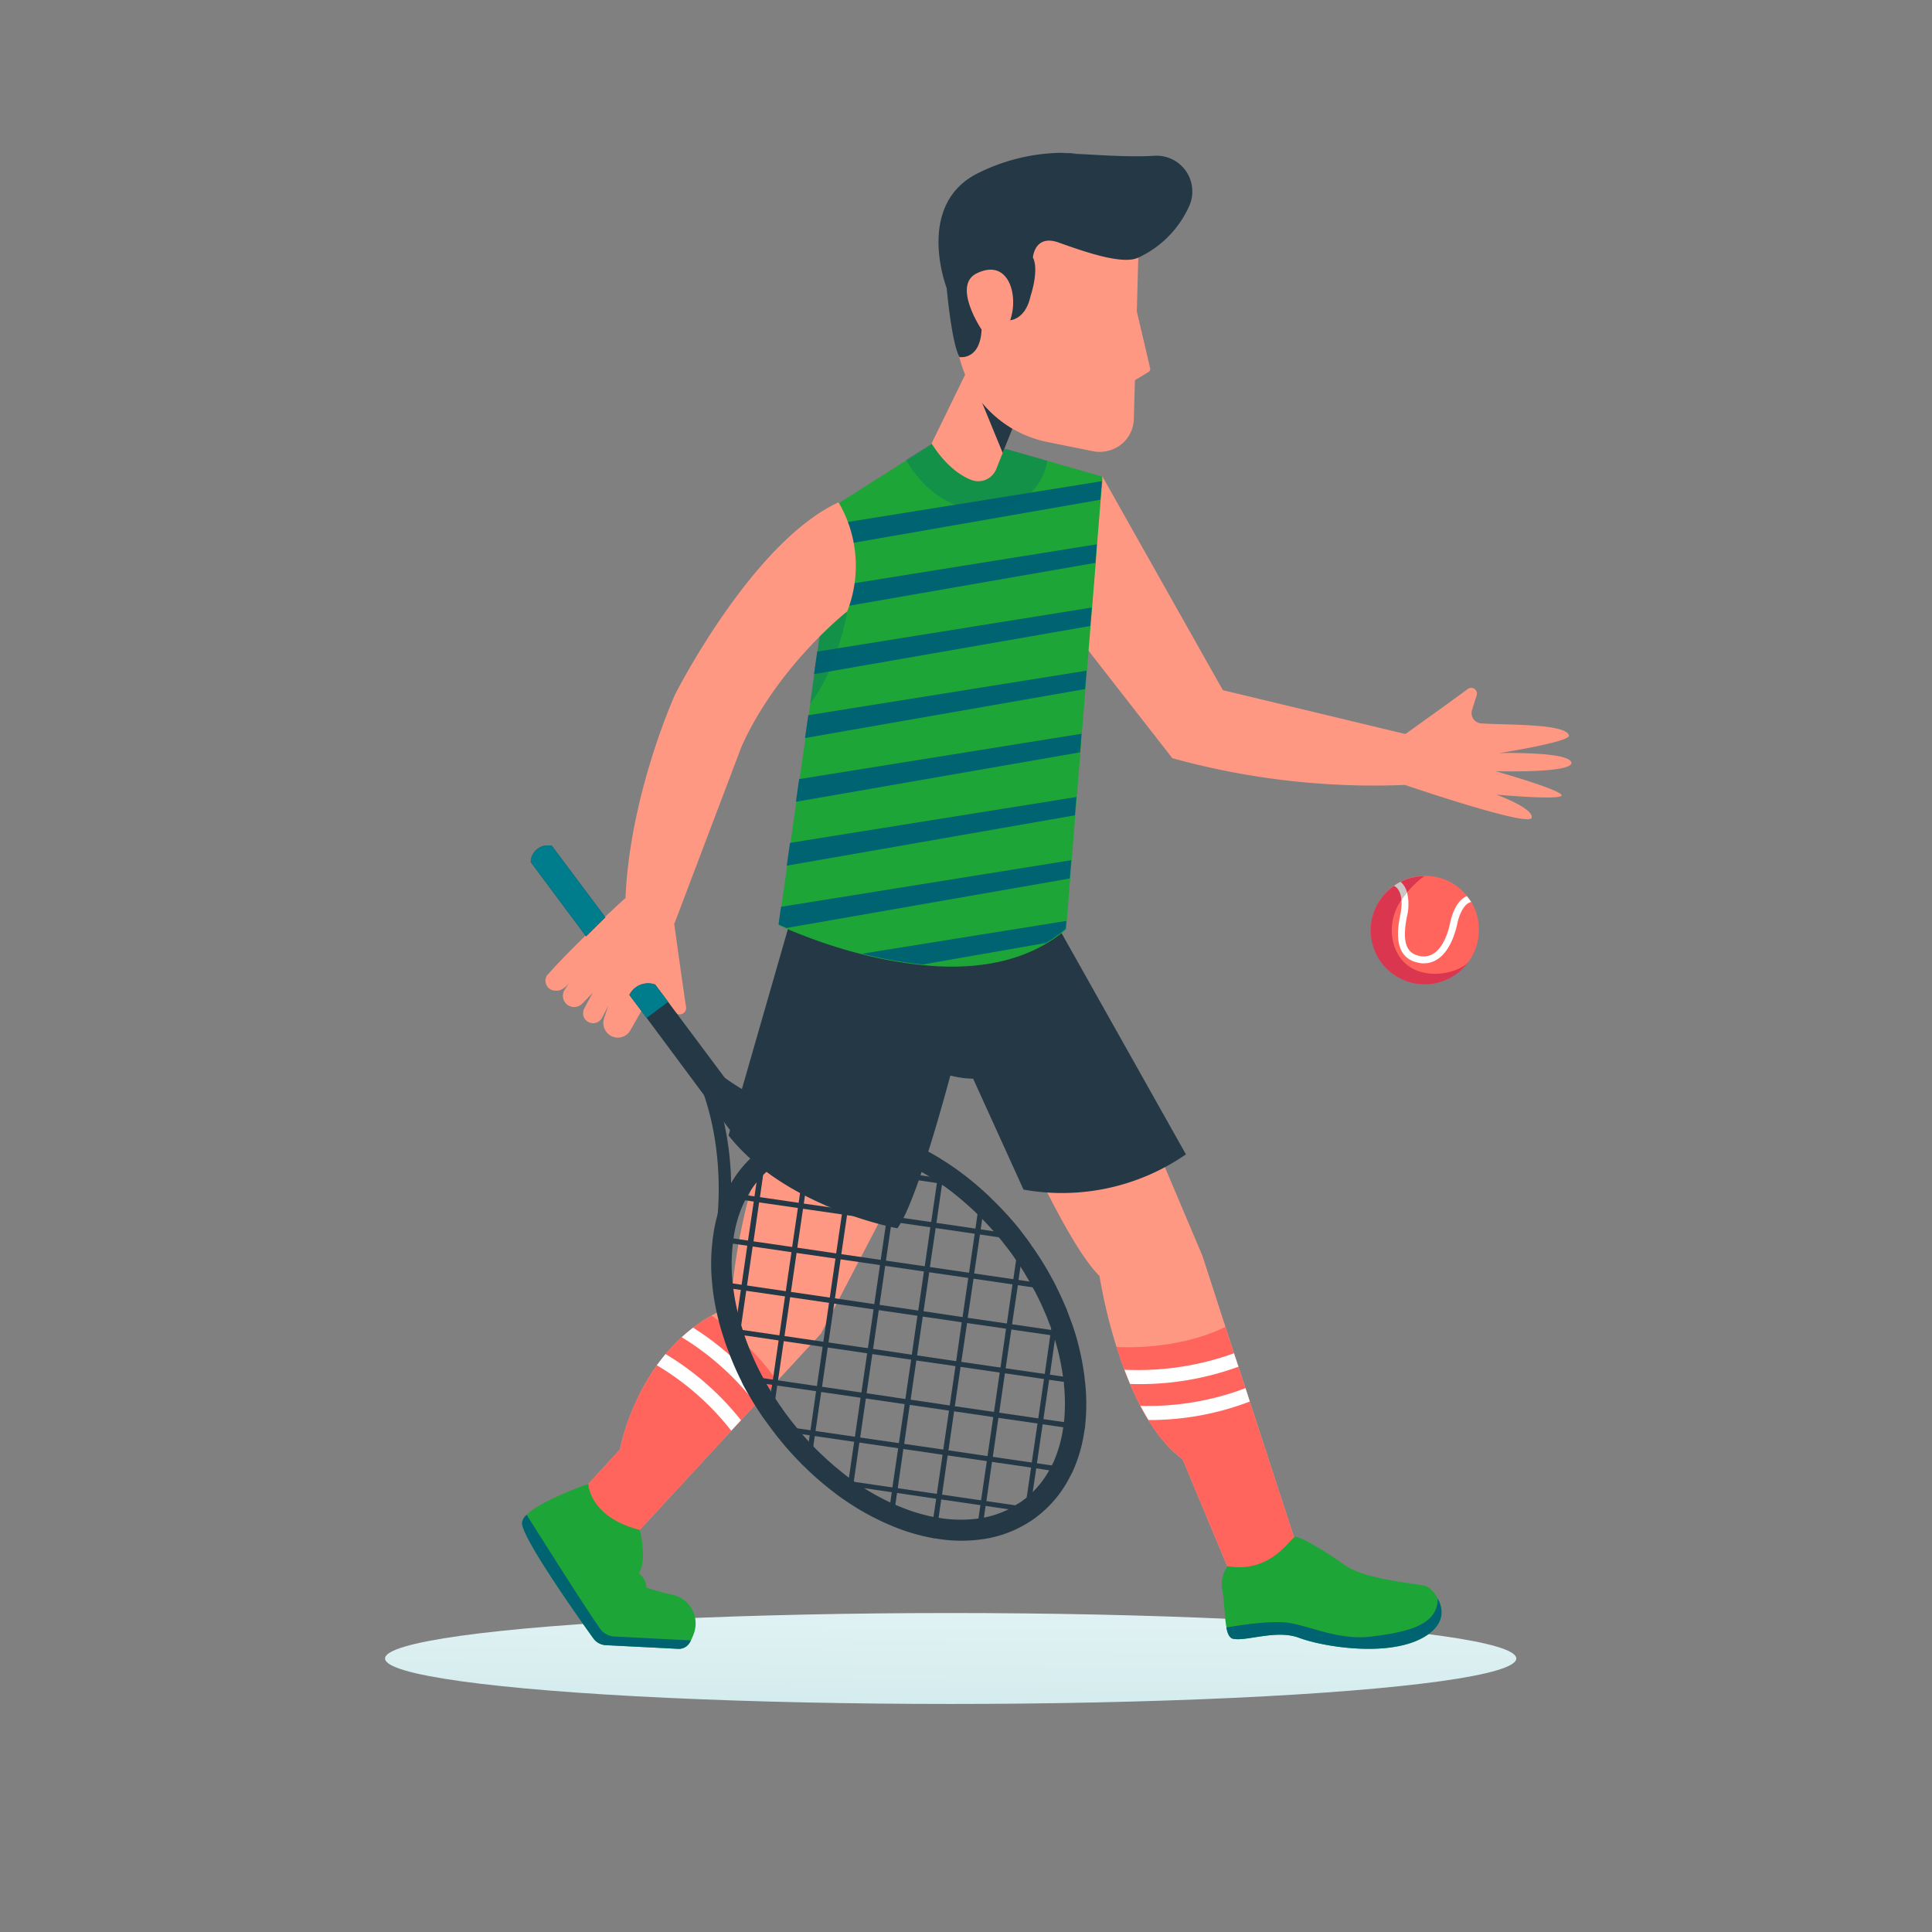 <svg xmlns="http://www.w3.org/2000/svg" xmlns:xlink="http://www.w3.org/1999/xlink" viewBox="0 0 300 300"><rect x="0" y="0" width="300" height="300" fill="#808080" stroke="none"/><defs><style>.cls-1{isolation:isolate;}.cls-2,.cls-9{mix-blend-mode:multiply;}.cls-2{fill:url(#Degradado_sin_nombre_43);}.cls-3{fill:#ff9883;}.cls-4{fill:#ff655d;}.cls-5{fill:#fff;}.cls-6{fill:#243845;}.cls-7{fill:#1da538;}.cls-8,.cls-9{fill:#006371;}.cls-9{opacity:0.3;}.cls-10{fill:#007d8c;}.cls-11{fill:#db364f;}.cls-12{fill:#c9c7c5;}</style><linearGradient id="Degradado_sin_nombre_43" x1="147.12" y1="320.7" x2="147.97" y2="215.11" gradientUnits="userSpaceOnUse"><stop offset="0" stop-color="#a4d7db"/><stop offset="1" stop-color="#fff"/></linearGradient></defs><g class="cls-1"><g id="Livello_5" data-name="Livello 5"><ellipse class="cls-2" cx="147.62" cy="257.53" rx="87.83" ry="7.06"/><path class="cls-3" d="M189.88,107.16s-3,7.34-7.85,10.56L171.4,104.09l-6.79-8.73s-.33-11.68,6.55-21.41l9.49,16.84Z"/><path class="cls-3" d="M218.09,114.08s6.77-4.83,9.82-7.09a.89.89,0,0,1,1.38,1l-.71,2.24a1.61,1.61,0,0,0,1.42,2.1c3.91.27,13.19,0,13.62,1.88.22,1-10.83,2.73-10.83,2.73s10.74-.28,11.2,1.44-11.77,1.37-11.77,1.37,9.38,2.65,10.23,3.64-10.1,0-10.1,0,5.84,2.11,5.48,3.6-19.59-5.08-19.59-5.08Z"/><path class="cls-3" d="M219.88,121.8l-1.63.08A117.65,117.65,0,0,1,182,117.72c0-4.77,7.85-10.56,7.85-10.56l29.13,7,1.67.41Z"/><path class="cls-3" d="M138.62,185.76l-.6,1.14-2.31,4.43-8.23,15.76-7.56,8.18L97.34,239.72l-3.48-1.42-7.1-2.86,9.51-10.38s2.52-14.25,14.24-20.8a24.75,24.75,0,0,1,2.93-1.39,96.7,96.7,0,0,1,2.5-15.7c.12-.45.23-.9.36-1.35a46.43,46.43,0,0,1,3-8.28,24.94,24.94,0,0,1,1.79-3.14Z"/><path class="cls-4" d="M120.64,214.49l-1.75,1.89-1.5,1.63-2.33,2.52-1.51,1.63L97.34,239.72l-3.48-1.42-7.1-2.86,9.51-10.38A35.61,35.61,0,0,1,102,212c.42-.59.87-1.16,1.35-1.74a27.53,27.53,0,0,1,2.49-2.6c.56-.51,1.15-1,1.77-1.48a23.52,23.52,0,0,1,2.88-1.9C112.92,205.94,118.19,210.58,120.64,214.49Z"/><path class="cls-5" d="M115.06,220.53l-1.51,1.63A41.8,41.8,0,0,0,102,212c.42-.59.87-1.16,1.35-1.74A43.41,43.41,0,0,1,115.06,220.53Z"/><path class="cls-5" d="M118.89,216.38l-1.5,1.63a42.3,42.3,0,0,0-11.53-10.37c.56-.51,1.15-1,1.77-1.48A44,44,0,0,1,118.89,216.38Z"/><path class="cls-3" d="M202.66,244l-2.93.23-8.47.63-7.64-18.29c-5-3.64-8.25-11.07-10.25-17.43a82.27,82.27,0,0,1-2.64-11c-2-2-4.25-5.72-6.33-9.56l-.12-.23c-1.08-2-2.1-4-3-5.84-1.79-3.7-3-6.52-3-6.52-1.82-5.6,17.9-6,17.9-6l2.78,6.64,2.34,5.59L186.71,195,190.28,206Z"/><path class="cls-4" d="M202.66,244l-2.93.23-8.47.63-7.64-18.29a21.12,21.12,0,0,1-5.28-6c-.44-.72-.85-1.45-1.25-2.2-.58-1.1-1.11-2.24-1.6-3.4-.31-.73-.6-1.47-.88-2.21-.46-1.22-.87-2.43-1.24-3.6,3.25.15,10.53,0,16.91-3.12l1.36,4.17.67,2.08,1.09,3.33.67,2.08Z"/><path class="cls-5" d="M192.31,212.22a44.67,44.67,0,0,1-16.82,2.68c-.31-.73-.6-1.47-.88-2.21a43.86,43.86,0,0,0,17-2.55Z"/><path class="cls-5" d="M194.07,217.63a43.47,43.47,0,0,1-15.73,2.87c-.44-.72-.85-1.45-1.25-2.2a42.58,42.58,0,0,0,16.31-2.75Z"/><path class="cls-6" d="M184.15,179.25a33.85,33.85,0,0,1-25.22,5.47l-7.82-17.22a15.43,15.43,0,0,1-3.54-.49c-2.65,9.77-5.93,20.57-8.23,23.72,0,0-17.39-3.18-26.21-14.42l9.71-33.76s2.31.45,5.66,1.13a87.06,87.06,0,0,0,29,.81,29.46,29.46,0,0,1,7.07-.07Z"/><path class="cls-7" d="M190.61,243.19c6.73,1.19,9.79-4.38,10.47-4.55s4.8,2.27,7.67,4.34c3.42,2.47,11.87,2.88,12.87,3.38a5,5,0,0,1,1.62,1.83c.93,1.68,1.21,4.18-2.33,6.13-5.55,3.06-15.64,1.34-19.18,0s-8.27.61-10.28.14c-.54-.12-.84-.79-1-1.73-.3-1.52-.32-3.75-.58-5.46A5,5,0,0,1,190.61,243.19Z"/><path class="cls-8" d="M190.42,252.72c2.48-.43,7.21-1.12,9.76-.71,3.55.58,7.81,2.75,12.84,2.11s9-1.52,10-4.43a3.81,3.81,0,0,0,.21-1.5c.93,1.68,1.21,4.18-2.33,6.13-5.55,3.06-15.64,1.34-19.18,0s-8.27.61-10.28.14C190.91,254.33,190.61,253.66,190.42,252.72Z"/><path class="cls-7" d="M107.76,253.6a10.46,10.46,0,0,1-.47,1.12c-.07.13-.14.26-.22.39a1.94,1.94,0,0,1-1.75.92l-11.25-.57a2.55,2.55,0,0,1-1.94-1.06c-2.58-3.59-11.18-15.77-11.07-17.94a2.07,2.07,0,0,1,.72-1.25c2.35-2.31,9.58-4.79,9.58-4.79s.09,5.13,8,7.15c0,0,1.18,4.77-.18,6.73a3,3,0,0,1,1.21,2.2,26.44,26.44,0,0,0,4,1.12A4.57,4.57,0,0,1,107.76,253.6Z"/><path class="cls-8" d="M107.29,254.72c-.07.13-.14.26-.22.39a1.94,1.94,0,0,1-1.74.92l-11.26-.57a2.55,2.55,0,0,1-1.94-1.06c-2.58-3.59-11.18-15.77-11.07-17.94a2.07,2.07,0,0,1,.72-1.25c2.07,3.3,8.81,14,11.4,17.69a2.86,2.86,0,0,0,2.21,1.22Z"/><path class="cls-7" d="M171.16,74l0,.76-.25,2.88-.56,6.92-.21,2.89-.56,6.93-.24,2.86-.56,6.94-.24,2.85-.56,7-.22,2.88-.56,6.94-.24,2.84-.56,7-.23,2.84-.53,6.59-.1,1.21a21,21,0,0,1-3.09,2.2c-5.67,3.35-12.56,4-19.08,3.34a62.54,62.54,0,0,1-9.45-1.67,79.36,79.36,0,0,1-11.78-4c-.79-.34-1.21-.56-1.21-.56l.38-2.74.91-6.38.51-3.54.91-6.38.5-3.51.91-6.39.5-3.54.26-1.82.65-4.56.49-3.5.55-3.88.37-2.54.5-3.5.91-6.4.5-3.5.48-3.34,7.89-5,7.9-5,10.4,1.69,5,1.42Z"/><polygon class="cls-8" points="171.1 74.72 170.86 77.6 129.23 84.86 129.73 81.36 171.1 74.72"/><polygon class="cls-8" points="170.31 84.52 170.09 87.4 127.82 94.76 128.32 91.26 170.31 84.52"/><polygon class="cls-8" points="169.53 94.34 169.29 97.2 126.4 104.68 126.9 101.18 169.53 94.34"/><polygon class="cls-8" points="168.73 104.14 168.49 107 125 114.6 125.51 111.06 168.73 104.14"/><polygon class="cls-8" points="167.93 113.94 167.71 116.82 123.59 124.5 124.09 120.98 167.93 113.94"/><polygon class="cls-8" points="167.15 123.76 166.91 126.6 122.17 134.42 122.67 130.88 167.15 123.76"/><path class="cls-8" d="M166.35,133.57l-.24,2.84-44,7.69c-.79-.34-1.22-.56-1.22-.56l.39-2.73Z"/><path class="cls-8" d="M165.59,143l-.1,1.22a21,21,0,0,1-3.09,2.2l-19.08,3.34a62.54,62.54,0,0,1-9.45-1.67Z"/><path class="cls-9" d="M131.57,95s-1.53,8.93-5.81,14.29l.65-4.56.49-3.5.55-3.88Z"/><path class="cls-9" d="M162.62,71.53c-.33,3.12-3.47,8.27-11.15,7.59-5.11-.44-8.78-4.2-10.79-7.71L146,68.06l10.4,1.69Z"/><path class="cls-3" d="M86.27,153.83c1.34.11,2.25-1.44,2.25-1.44s-.34.51-.84,1.31a1.74,1.74,0,0,0,.25,2.17l0,0a1.75,1.75,0,0,0,2.45,0c1-1,1.69-1.75,1.69-1.75s-.57,1-1.34,2.47a1.54,1.54,0,0,0,.46,2l0,0a1.56,1.56,0,0,0,2.28-.53c.62-1.15,1-1.95,1-1.95s-.28.83-.68,2.06a2.28,2.28,0,0,0,1.1,2.69l0,0a2.23,2.23,0,0,0,3-.89c.93-1.62,1.78-3.16,2.44-4.23a1.77,1.77,0,0,1,2.76-.31l1.79,1.83a1,1,0,0,0,1.66-.83c-.63-4.1-1.86-13.09-1.86-13.09l-7.63-3.84s-7.91,7.18-12.14,12A1.55,1.55,0,0,0,86.27,153.83Z"/><path class="cls-3" d="M97.53,143.4c0-.59-.43-3.31-.41-3.9.69-16.29,7.7-31.65,7.7-31.65,5.21.18,10.32,8.08,10.32,8.08l-10.39,27.41-4.64.44Z"/><path class="cls-6" d="M85.7,131.35,94,142.44l-3,2.95-8.59-11.53A2.67,2.67,0,0,1,85.7,131.35Z"/><path class="cls-6" d="M120.83,178.45,117.45,181l-17-22.89-2.69-3.59a3.25,3.25,0,0,1,4-1.62h0l2,2.7Z"/><path class="cls-6" d="M118.17,178.4c.28-.21.58-.41.87-.6a17.48,17.48,0,0,1,6.09-2.53,6.43,6.43,0,0,1,1-.18,21.48,21.48,0,0,1,6.58-.11l.79.11a30.77,30.77,0,0,1,6.35,1.72c.32.13.61.25.88.38a36.86,36.86,0,0,1,5.94,3.13c.24.14.51.32.8.52.52.34,1.05.71,1.58,1.11s.94.68,1.4,1.08c.83.64,1.74,1.43,2.74,2.35.31.29.58.54.83.81a49.31,49.31,0,0,1,4,4.32c.25.31.52.64.77,1,.16.19.36.46.56.73l.1.13c.27.37.53.72.76,1.09a44.9,44.9,0,0,1,3.16,5.09c.15.26.33.59.51.95.48,1,.94,1.92,1.37,2.94.23.5.46,1.05.65,1.6s.56,1.43.82,2.27l.28.86a42.31,42.31,0,0,1,1.41,6.69c0,.27.07.6.1.91a31.27,31.27,0,0,1,0,6.49c0,.3-.07.62-.13.93a23.18,23.18,0,0,1-1.81,6.3c-.18.35-.32.63-.47.9a17.91,17.91,0,0,1-4.67,5.78l-.32.25-.31.25-.1.07-.56.4-.6.37a18.32,18.32,0,0,1-6.69,2.46l-.93.12a23.41,23.41,0,0,1-6.61-.19c-.26,0-.56-.08-.84-.14a30.39,30.39,0,0,1-6.25-1.94c-.27-.11-.56-.23-.83-.36a39.55,39.55,0,0,1-5.93-3.32l-.74-.5-.88-.64-.3-.24c-.37-.28-.73-.56-1.09-.86a43.17,43.17,0,0,1-3.5-3.11,9.28,9.28,0,0,1-.77-.77,45,45,0,0,1-3.2-3.6,11.63,11.63,0,0,1-.77-1c-.13-.14-.31-.39-.49-.63-.33-.44-.66-.89-1-1.36-.21-.28-.46-.64-.69-1-.9-1.35-1.73-2.73-2.43-4-.19-.36-.35-.66-.49-1a44.34,44.34,0,0,1-2-4.6c-.15-.38-.31-.81-.46-1.24l-.58-1.81a39.2,39.2,0,0,1-1.41-6.68l-.08-.88a29.62,29.62,0,0,1,.06-6.54,7.15,7.15,0,0,1,.12-.91,22.33,22.33,0,0,1,1.84-6.32l.19-.39.28-.5a17.34,17.34,0,0,1,3.8-5c.28-.27.61-.55.95-.82a2.43,2.43,0,0,1,.25-.2Zm41.22,54.15a14.53,14.53,0,0,0,3.78-4.72c.16-.29.28-.53.4-.76a20.25,20.25,0,0,0,1.53-5.44c.05-.29.09-.52.11-.73a28.86,28.86,0,0,0,0-5.88c0-.27,0-.51-.08-.74a37.3,37.3,0,0,0-1.3-6.17l-.26-.82c-.23-.73-.48-1.42-.77-2.12-.2-.55-.38-1-.58-1.44-.42-1-.85-1.88-1.31-2.79a7.19,7.19,0,0,0-.43-.79,42.37,42.37,0,0,0-3-4.9c-.25-.38-.46-.66-.67-.95l-.1-.13c-.17-.22-.34-.45-.52-.67s-.51-.66-.73-.93a48.11,48.11,0,0,0-3.77-4.11c-.26-.28-.46-.45-.66-.64-1-.91-1.82-1.63-2.62-2.26-.45-.38-.87-.69-1.28-1s-1-.7-1.48-1c-.25-.17-.46-.32-.69-.45a33.37,33.37,0,0,0-5.53-2.91l-.78-.34a26.81,26.81,0,0,0-5.59-1.52l-.72-.1a18.66,18.66,0,0,0-5.75.1,2.8,2.8,0,0,0-.67.12,14.56,14.56,0,0,0-5.07,2.07c-.23.15-.47.31-.69.48l-.22.16-.15.13a10.16,10.16,0,0,0-.78.67,14.16,14.16,0,0,0-3.15,4.15,5.17,5.17,0,0,0-.34.64l-.21.44a19.51,19.51,0,0,0-1.41,5.11,5.24,5.24,0,0,0-.09.69,27.05,27.05,0,0,0-.07,5.91l.09.84a34.34,34.34,0,0,0,1.28,6.08l.54,1.68c.13.38.27.77.42,1.15A43.34,43.34,0,0,0,118,213c.14.28.28.54.41.78a44.54,44.54,0,0,0,2.33,3.9c.21.33.41.62.63.91.32.49.61.88.91,1.27.13.19.28.38.42.56.28.36.49.64.72.9a41.72,41.72,0,0,0,3.07,3.46c.24.26.44.46.64.64a43.4,43.4,0,0,0,3.31,2.95c.36.3.69.55,1,.81l.3.22c.27.19.53.39.79.59l.66.44a36.22,36.22,0,0,0,5.48,3.07l.72.31a27.82,27.82,0,0,0,5.61,1.75c.24.05.49.08.73.12a20.34,20.34,0,0,0,5.75.17l.78-.1a15.23,15.23,0,0,0,5.35-1.93v-.05l1-.61.12-.09.13-.12.3-.2Z"/><path class="cls-6" d="M159.1,234.8v0l.11-.81.89-6.06.11-.81.89-6.06.12-.8.88-6.07.12-.8.87-6.06.13-.81.5-3.44c.22.49.43,1,.6,1.48l-.3,2.08-.13.81-.87,6.06-.12.8-1,6.87-.89,6.05-.11.82-.9,6.05v.06l-.11.75-.77-.12A0,0,0,0,1,159.1,234.8Z"/><path class="cls-6" d="M151.69,237.45l.54-3.67.11-.82.89-6.05.11-.81.89-6.06,1-6.87.12-.8.87-6.06.13-.81.87-6.06.13-.81.77-5.3c.24.32.47.64.68,1l-.65,4.45-.1.81-.9,6.06-.11.81-.89,6.06-.12.8-.88,6.07-.12.8-.87,6.06-.13.8-.87,6.06-.13.81-.5,3.45Z"/><path class="cls-6" d="M144.71,237.14l.65-4.36.11-.82.89-6.05.11-.82.89-6.05,1-6.87.11-.8.87-6.06.13-.81.88-6.06.12-.81.88-6.06.72-5a8.27,8.27,0,0,1,.74.71l-.53,3.6-.11.8-.9,6.06-.1.81-.9,6.06-.1.81-.9,6.06-1.12,7.66-.87,6.06-.13.81-.87,6.06-.13.81-.64,4.38Z"/><path class="cls-6" d="M138,235l.46-3.2.11-.81.89-6.05.11-.82.9-6.05.11-.8.89-6.07.11-.8.87-6.06.13-.81.88-6.06.13-.81.87-6.06.13-.81.88-6,.12-.83.17-1.21c.26.16.51.32.76.5l-1.24,8.51-.9,6.06-.1.81-2.89,19.78-.13.81-.87,6.06-.13.81-.87,6.06-.61,4.22Q138.4,235.15,138,235Z"/><path class="cls-6" d="M131.56,231.26l.08-.5.11-.8.88-6.06.12-.8.88-6.06.13-.81.88-6,.12-.82.88-6.05.11-.81.89-6.06.11-.81.89-6.06.11-.81.88-6,.12-.82.52-3.56c.26.11.53.22.78.34l-.49,3.35-.12.8-.88,6.07-.12.8-.89,6.06-.11.81-.88,6.05-.12.82-.88,6-1,6.87-.12.81-.88,6.06-.13.81-.87,6.06-.11.8-.13.89C132.06,231.61,131.81,231.43,131.56,231.26Z"/><path class="cls-6" d="M126,226.61a9.51,9.51,0,0,1-.71-.71l.43-3,.13-.81.87-6.06.13-.8,1-6.87.88-6.05.12-.82.88-6.05.11-.81.89-6.06.11-.81,1.63-11.16.81.11-.63,4.31-.12.8-.88,6.07-.12.8-.89,6.06-.11.81-1,6.87-.88,6-.12.82-.88,6.05-.13.81-.88,6.06-.12.81Z"/><path class="cls-6" d="M120.06,219.54c-.24-.32-.47-.65-.67-1l.5-3.53.13-.81,1-6.86.88-6.05.12-.82.88-6.05.11-.81.89-6.06,1-6.87.11-.8.44-3a4.79,4.79,0,0,1,.84-.16l-1.6,11-.89,6.05-.11.82-2.88,19.78-.13.81Z"/><path class="cls-6" d="M114.56,209.24c-.22-.53-.4-1.08-.59-1.61l.06-.45.12-.83.88-6,.12-.82.88-6.05.11-.81.9-6.06.11-.8.73-5,.16-1.07.11-.8.82.11-.12.82,0,.15-.85,5.9-.13.81-.87,6.06-.13.8-1,6.87-.88,6.05-.12.82Z"/><path class="cls-6" d="M118,179.7l.11-.8.82.11,1,.14,5.07.75.8.12,6.06.87.81.13,6.06.87.81.13,6.06.87.81.13,1.65.23c.45.32.9.66,1.33,1l-3.1-.45-.81-.1-6.06-.9-.81-.11-6.06-.89-.81-.11-6.06-.89-.79-.12-5.93-.85-.13,0Z"/><path class="cls-6" d="M114,186.12a6.8,6.8,0,0,1,.39-.76l2.75.41.81.11,6.06.89.8.12,6.06.87.81.13,6.06.87.81.13,6.06.87.81.13,6,.88,5.25.77c.24.29.5.61.73.92l-5.27-.77-.82-.12-6.05-.88-7.67-1.12-6.07-.88-.8-.12-6.07-.88-.8-.12-6.07-.88-.79-.12Z"/><path class="cls-6" d="M112.18,192.88a5.41,5.41,0,0,1,.1-.82l4.68.69,6.05.88.8.11,6.07.89.8.12,6.07.88.8.12,6.07.88.79.12,6.07.88.8.12,6.07.88,4.54.67a9.58,9.58,0,0,1,.49.89l-12-1.75-6.05-.88-.82-.12-12.92-1.88-.8-.12-6.07-.88-.8-.12-6.07-.89Z"/><path class="cls-6" d="M112.2,199.89c0-.28,0-.56-.08-.85l3,.45.8.11,6.07.89.8.11,6.07.89.8.11,6.06.9.81.11,6.05.89.82.11,6,.89.8.12,6.07.88.8.12,6.07.88.8.12,1.12.16c.09.3.18.58.28.87l-16.07-2.34-6-.88-.83-.12Z"/><path class="cls-6" d="M113.82,207.13l-.28-.85.61.07,6.87,1,.8.11,6.07.89,7.67,1.11,6.05.9.81.11,6.06.89L166.76,214c0,.27.07.55.09.82l-3.95-.57-7.67-1.12-6.07-.88-.79-.12-6.06-.87-.81-.13-6.06-.87-.8-.12-6.07-.89-.8-.11-6.07-.89-.8-.11-6.07-.89-.8-.11Z"/><path class="cls-6" d="M117,214.61c-.15-.29-.32-.59-.46-.89l3.47.5.8.12,6.07.89,7.66,1.11,6.06.9.81.1,6.06.9.8.12,6.07.88.8.12,6.07.88.8.12,4.81.7c0,.26-.07.54-.11.8l-4.82-.7-.8-.12-6.07-.88-.8-.12-6.07-.89-.8-.11-6.07-.89-.79-.11-6.07-.89-.8-.11-6.07-.89-.8-.12-6.07-.88-.8-.12Z"/><path class="cls-6" d="M121.46,221.45l4.43.64.79.12,6.07.89,7.67,1.11,6.05.88.82.12,6.05.89L165,227.8c-.13.26-.26.52-.4.77L160.9,228l-13.74-2-.8-.11-6.07-.89-18.09-2.64A11.62,11.62,0,0,1,121.46,221.45Z"/><path class="cls-6" d="M130.7,230.63c-.43-.33-.85-.65-1.27-1l2.32.34,6.85,1,.82.12,6.05.88,14.6,2.13s0,0-.06,0l-.11.75-.77-.12h0l-12.94-1.89-.8-.11-6.06-.9-.81-.11-6.05-.89-.8-.12-.93-.12Z"/><path class="cls-10" d="M85.7,131.35,94,142.44l-3,2.95-8.59-11.53A2.67,2.67,0,0,1,85.7,131.35Z"/><path class="cls-10" d="M103.76,155.56l-3.36,2.51-2.69-3.59a3.25,3.25,0,0,1,4-1.62h0Z"/><path class="cls-6" d="M110,165.37c9.79,8.38,22.07,9.85,22.2,9.86l-.22,1.9a47.33,47.33,0,0,1-23.22-10.3Z"/><path class="cls-6" d="M108.06,166.79l1.74-.77a47.39,47.39,0,0,1,3.25,25.2l-1.88-.34C111.19,190.76,113.29,178.57,108.06,166.79Z"/><path class="cls-3" d="M104.82,107.85S116.73,84.23,130.21,78a19.46,19.46,0,0,1,1.35,16.93s-10.74,8.4-16.42,21C115.14,115.93,105.89,116.49,104.82,107.85Z"/><path class="cls-4" d="M229.45,146.16a8.44,8.44,0,0,1-1.43,3.18l0,0a8.38,8.38,0,1,1-11.53-11.85c.33-.21.67-.41,1-.6a8.17,8.17,0,0,1,3.66-.89,9.17,9.17,0,0,1,1.87.17,8.42,8.42,0,0,1,4.78,2.94,5.94,5.94,0,0,1,.64.91A8.41,8.41,0,0,1,229.45,146.16Z"/><path class="cls-5" d="M227.77,139.15l-.23.1c-1.83,1-2.35,4-2.38,4.11s-.6,3.38-2.49,4.66a2.82,2.82,0,0,1-2.24.42h0c-1.53-.33-2.93-1.33-1.95-6.17a7.74,7.74,0,0,0,0-3.7,11.78,11.78,0,0,0-.86,1.17,8.18,8.18,0,0,1-.19,2.32c-.57,2.8-.89,6.65,2.78,7.43h0a3.85,3.85,0,0,0,3.06-.58c2.28-1.53,2.93-5.21,3-5.37.11-.72.69-2.74,1.81-3.35a1,1,0,0,1,.37-.12A10,10,0,0,0,227.77,139.15Z"/><path class="cls-11" d="M217,137.92a1.7,1.7,0,0,0-.5-.37,7.85,7.85,0,0,1,1-.61,2.11,2.11,0,0,1,.27.25,3.39,3.39,0,0,1,.73,1.38,14.28,14.28,0,0,1,2.66-2.52,8.17,8.17,0,0,0-3.66.89c-.34.19-.68.39-1,.6A8.38,8.38,0,1,0,228,149.39c-1.74,2.06-9.47,3.6-11.51-2.54a8.08,8.08,0,0,1,1.13-7.11A3,3,0,0,0,217,137.92Z"/><path class="cls-12" d="M217.73,137.19a2.11,2.11,0,0,0-.27-.25,7.85,7.85,0,0,0-1,.61,1.7,1.7,0,0,1,.5.37,3,3,0,0,1,.64,1.82,11.78,11.78,0,0,1,.86-1.17A3.39,3.39,0,0,0,217.73,137.19Z"/><path class="cls-3" d="M158.28,63.93l-1.06,2.62-1.52,3.78-1,2.49a3,3,0,0,1-3.91,1.69c-3.74-1.47-6.13-5.66-6.13-5.66l5.54-11.36C152.45,56.51,158.28,63.93,158.28,63.93Z"/><path class="cls-6" d="M157.22,66.55l-1.52,3.78-3.22-7.84A18.84,18.84,0,0,0,157.22,66.55Z"/><path class="cls-3" d="M176.37,47.7l2.22,9.47a.55.55,0,0,1-.25.59l-4.23,2.56Z"/><path class="cls-3" d="M176.75,40l-.53,19.46-.08,2.73-.08,2.89a5.21,5.21,0,0,1-4.4,5,5,5,0,0,1-1.84,0l-1.45-.29-5.71-1.15A17.65,17.65,0,0,1,148.5,52l-.58-14.11S162.44,23.24,176.75,40Z"/><path class="cls-6" d="M167.54,23.93c-1.56,0-2.63-.17-2.76-.19A20.74,20.74,0,0,1,167.54,23.93Z"/><path class="cls-6" d="M176.75,40c-2.43,1.2-8.62-1-12.36-2.34s-4,2.32-4,2.32c1,2-.37,6-.37,6-.78,3.65-3.16,3.74-3.16,3.74,1.36-3.81-.23-9.71-5.2-7.27-3.85,1.88.76,8.73.76,8.73C152.19,56,149,55.44,149,55.44c-1.22-2-2-10.71-2-10.71s-5.11-13.22,5.19-18a29.84,29.84,0,0,1,12.58-3h0c.13,0,1.2.15,2.76.19,2,.05,7.24.53,11.74.27a5.55,5.55,0,0,1,5.44,7.69A16,16,0,0,1,176.75,40Z"/><path class="cls-6" d="M164.77,23.74h0Z"/></g></g></svg>